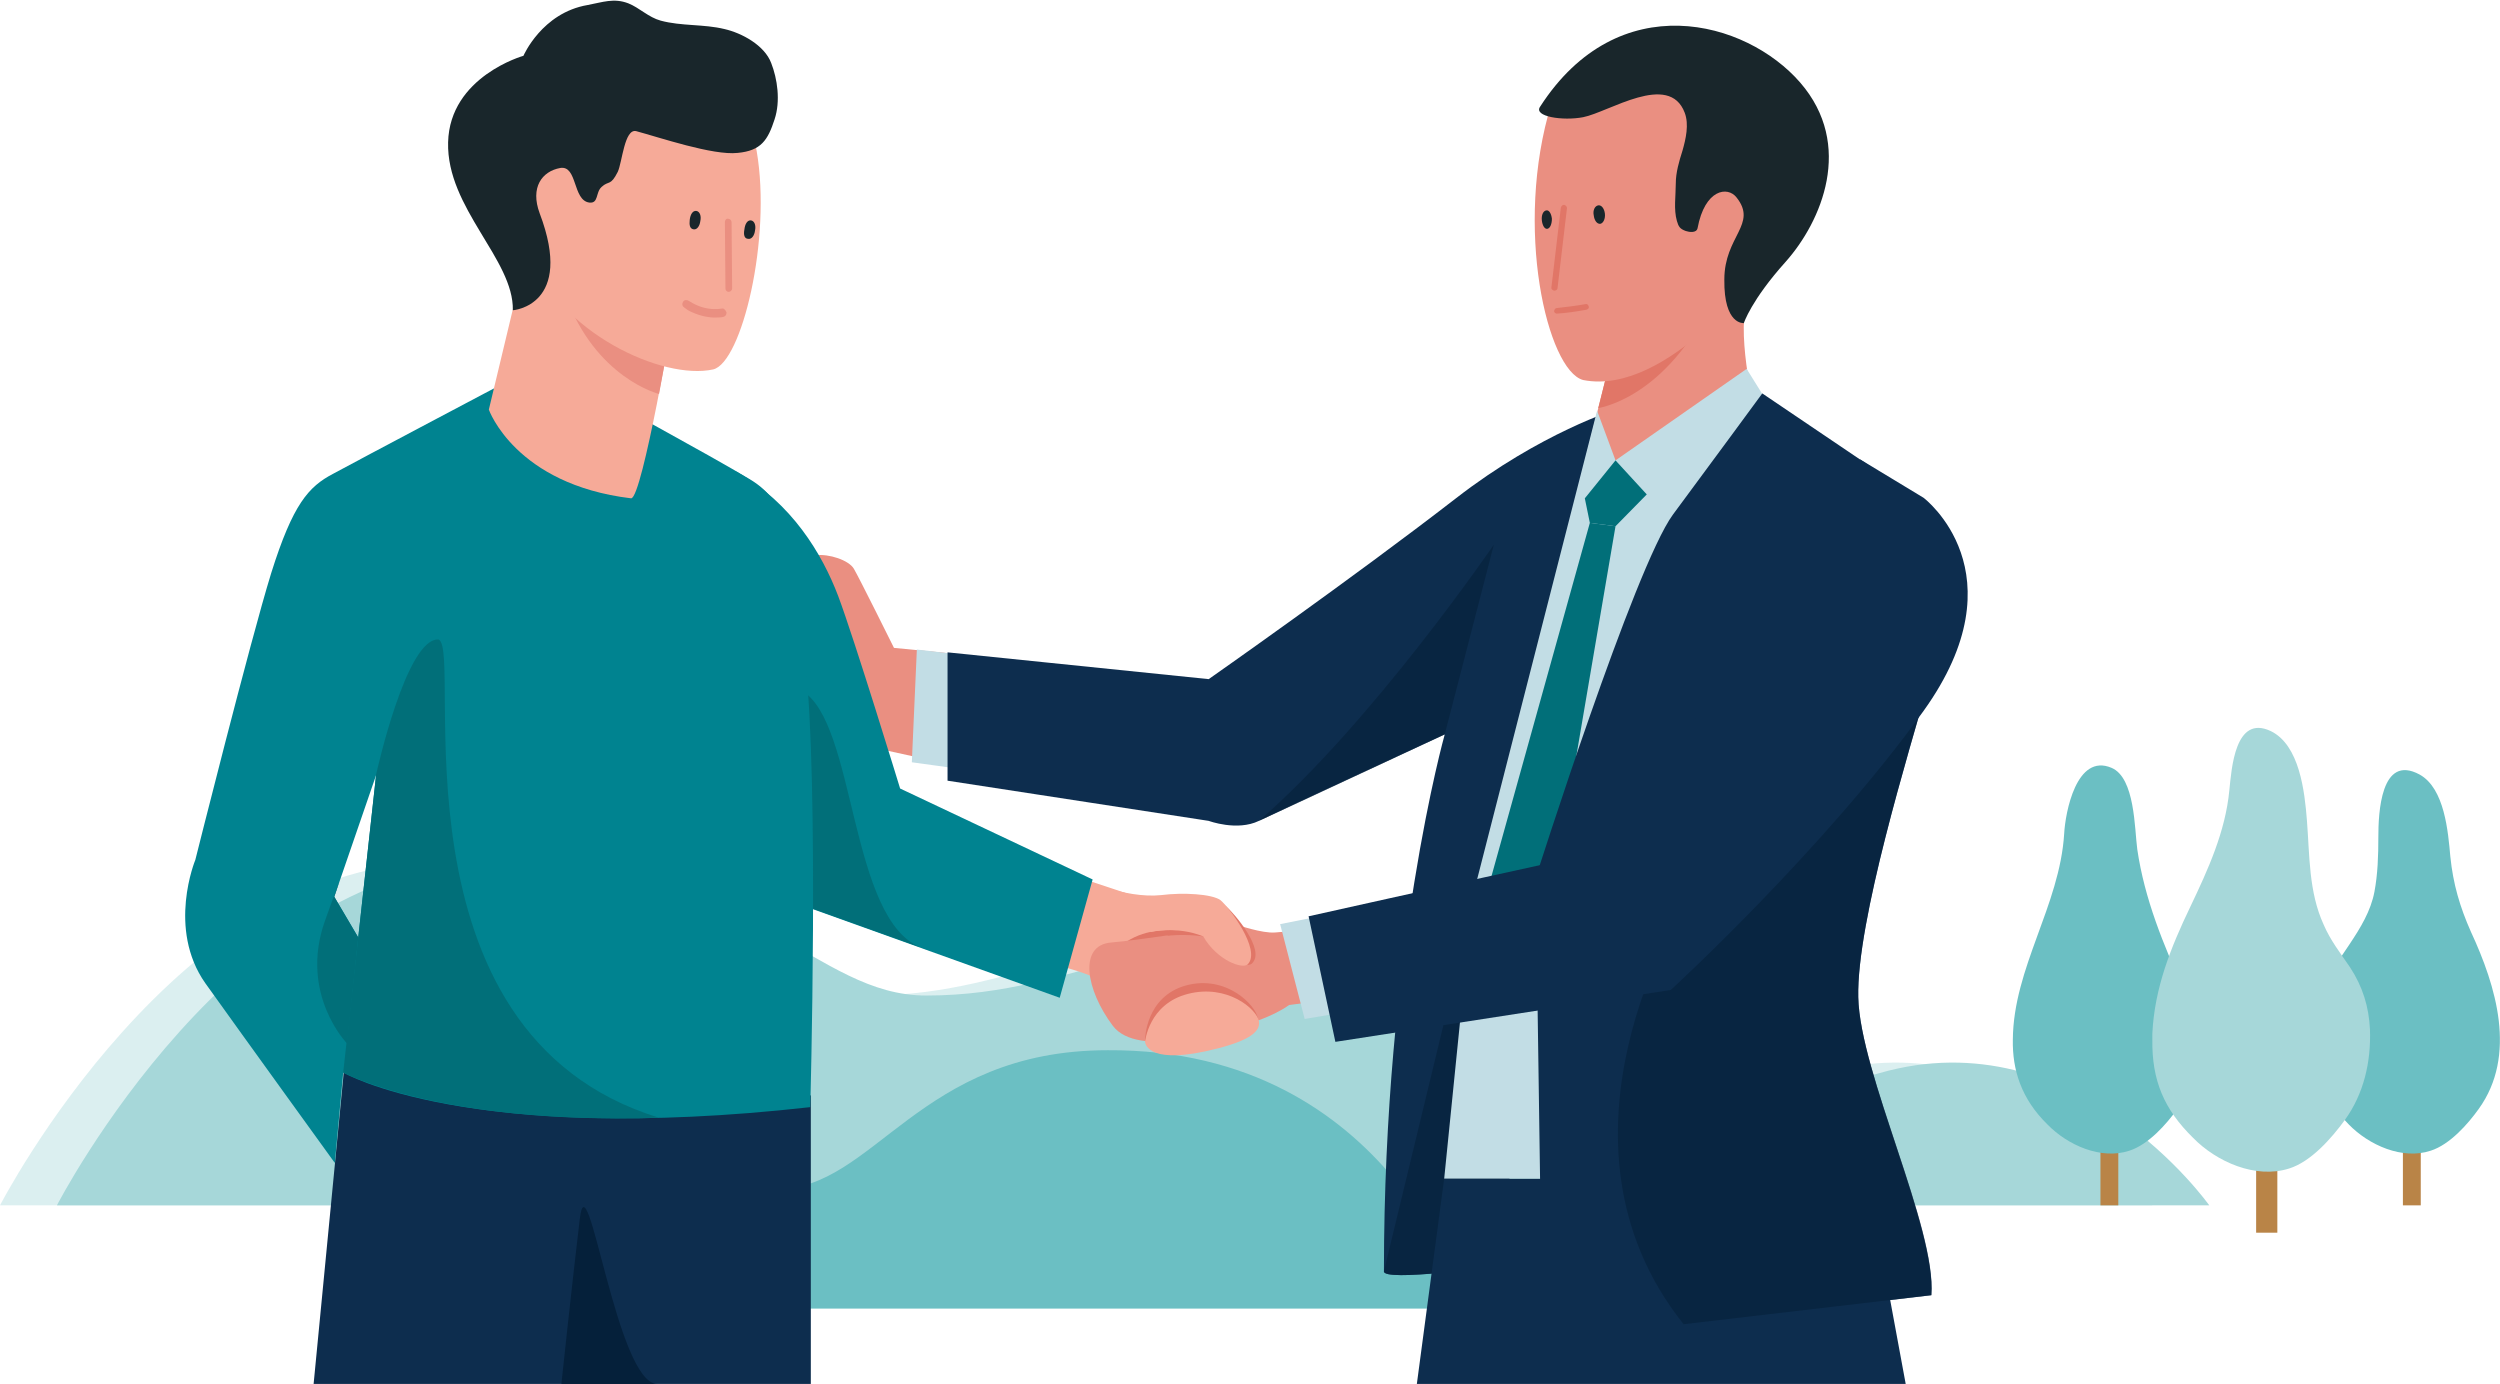 <?xml version="1.0" encoding="utf-8"?>
<!-- Generator: Adobe Illustrator 22.1.0, SVG Export Plug-In . SVG Version: 6.00 Build 0)  -->
<svg version="1.1" id="ARTWORK" xmlns="http://www.w3.org/2000/svg" xmlns:xlink="http://www.w3.org/1999/xlink" x="0px" y="0px"
	 viewBox="0 0 448 248" style="enable-background:new 0 0 448 248;" xml:space="preserve">
<style type="text/css">
	.st0{opacity:0.4;fill:#A6D7D9;}
	.st1{fill:#A6D7D9;}
	.st2{fill:#B98447;}
	.st3{fill:#6BBFC3;}
	.st4{fill:#846A9E;}
	.st5{fill:#008390;}
	.st6{fill:#EA8F81;}
	.st7{fill:#C2DDE5;}
	.st8{fill:#0D2D4E;}
	.st9{opacity:0.6;fill:#05203A;}
	.st10{fill:#016F79;}
	.st11{fill:#F6AA98;}
	.st12{fill:#E17667;}
	.st13{clip-path:url(#XMLID_2_);fill:#E17667;}
	.st14{fill:#0F7D8D;}
	.st15{fill:#19262B;}
	.st16{fill:#05203A;}
</style>
<g>
	<path class="st0" d="M385.7,216H0c0,0,32.2-62.5,79.1-61.4c46.9,1,56.5,23.8,76.7,23.8c28.4,0,42.2-15.5,68.2-4.5
		c31.1,13.2,46.8,34.3,102.6,18.4C361.9,182.2,385.7,216,385.7,216z"/>
	<path class="st1" d="M395.9,216H10.2c0,0,32.2-62.5,79.1-61.4c46.9,1,56.5,23.8,76.7,23.8c28.4,0,42.2-15.5,68.2-4.5
		c31.1,13.2,46.8,34.3,102.6,18.4C372,182.2,395.9,216,395.9,216z"/>
	<g>
		<rect x="430.6" y="202.3" class="st2" width="3.2" height="13.7"/>
		<path class="st3" d="M414.4,186.3c-0.1-2.7,0.3-5.4,1.3-7.9c2.4-6.5,8.5-11.7,9.8-18.6c0.6-3.2,0.7-6.5,0.7-9.8
			c0-4.2,0.4-15,7.4-11.2c4.5,2.5,5.1,10.3,5.5,14.7c0.5,4.9,1.7,9,3.7,13.5c4.5,9.7,8.3,22.1,1.4,31.7c-2,2.8-5.2,6.4-8.6,7.5
			c-5.1,1.7-11.1-1-14.7-4.7C416.9,197.4,414.6,191.9,414.4,186.3z"/>
	</g>
	<g>
		<rect x="376.4" y="202.3" class="st2" width="3.2" height="13.7"/>
		<path class="st3" d="M360.7,186.3c0.1-12.9,8.4-24,9.2-36.9c0.2-3.8,2.2-14.5,8.5-11.8c4.2,1.8,4.1,10.9,4.6,14.6
			c1.3,8.9,4.7,17.1,8.3,25.1c3.2,7.3,3.8,14.6-1.1,21.4c-2,2.8-5.2,6.4-8.6,7.5c-5.1,1.7-11.1-1-14.7-4.7
			C362.2,196.9,360.6,191.7,360.7,186.3z"/>
	</g>
	<path class="st3" d="M80.5,234.5h182.3c0,0-13.2-46.6-64.3-46.3c-33.9,0-41.8,24.9-59.3,24.9c-17.5,0-14.9-3.7-29.2-3.7
		C85.2,209.4,80.5,234.5,80.5,234.5z"/>
	<g>
		<rect x="404.3" y="204.9" class="st2" width="3.8" height="16"/>
		<path class="st1" d="M385.7,186.3c0-0.4,0-0.7,0-1.1c0.4-8.2,3.3-15.4,6.8-22.7c3.2-6.7,6.3-13.5,7-20.9c0.4-3.8,1-13.6,7.4-10.6
			c5.2,2.5,6.1,10.9,6.5,16c0.5,6.3,0.3,12.8,3,18.7c1.2,2.8,3,5.1,4.7,7.6c2.3,3.5,3.4,7.1,3.6,11.2c0.2,5.8-1.1,11.5-4.5,16.2
			c-2.4,3.3-6.1,7.5-10,8.7c-6,1.9-13-1.2-17.2-5.5C387.8,198.8,385.6,193.6,385.7,186.3z"/>
	</g>
</g>
<path class="st4" d="M574.7,108.9"/>
<path class="st5" d="M112.1,241.1"/>
<g>
	<path class="st6" d="M169.4,117l-9.2-0.9c0,0-6.3-12.7-7.2-14.2c-0.9-1.5-4.4-2.7-6.9-2.4c-2.6,0.3,11,34.6,11,34.6l10.9,2.4
		L169.4,117z"/>
	<polygon class="st7" points="163.4,136.6 164.3,116.4 175.5,117.7 176.4,138.4 	"/>
	<path class="st8" d="M289.8,73.3c0,0-13.7,4.2-28.9,16c-18.6,14.4-44.3,32.4-44.3,32.4l-46.8-4.8v23l46.8,7.2c0,0,5.1,1.9,9,0
		c3.9-1.9,33.3-15.5,33.3-15.5s-10.9,38.6-10.9,96.2c-0.3,2,20.5-0.9,20.5-0.9l16.6-130.3L289.8,73.3z"/>
	<path class="st9" d="M258.9,131.6c0,0-29.1,13.6-33.3,15.5c20.3-17.6,42.1-49.5,42.1-49.5L258.9,131.6z"/>
	<path class="st10" d="M168.9,98.8"/>
	<path class="st11" d="M200.8,182.6c0,0-4.7-2.9-4.1-6.8c0.2-1.1-10.5-3.7-10.5-3.7l7.3-14.8l25.6,8.5l0.7,9L200.8,182.6z"/>
	<path class="st12" d="M213.2,167c0,0-13.3-3.2-16.5,9.6c8.3-1.9,7.9-1.5,7.9-1.5L213.2,167z"/>
	<path class="st6" d="M237.8,179.2l-6.8,0.9c0,0-3,2.4-10.2,4.2c-1.3,0.3-16.9,5.5-21.4-0.5c-4.8-6.4-6.2-14.4-0.3-14.9
		c6-0.5,22.5-3.2,22.5-3.2s4.6,1.6,6.9,1.4c2.4-0.2,5.9-0.5,5.9-0.5l3.6,11.7"/>
	<path class="st12" d="M224.3,172.7c-0.9,0.8-5.7-0.8-8.7-4.9c-3.5-0.5-6.5-0.1-6.5-0.1l3.1-1.7c0,0-6.9-5.7-3-5.2
		c3.9,0.5,9.1,0.4,10.5,1.6C221,163.5,227,170.3,224.3,172.7z"/>
	<path class="st12" d="M216.2,187.8c7.1-1.8,9.6-3,9.2-5.3c-0.3-2.3-5.6-7.9-12.9-5.9c-7.2,2-7.3,9.6-7.3,9.6
		S205.3,190.5,216.2,187.8z"/>
	<path class="st11" d="M216,188.4c6.9-1.5,10-3.2,9.6-5.4c-0.4-2.2-5.7-6.7-12.7-4.9c-7.1,1.8-7.7,8.6-7.7,8.6
		S205.3,190.7,216,188.4z"/>
	<path class="st11" d="M223.6,172.8c-0.9,0.9-5.4-0.6-8-5c-4.6-1.9-9.3-0.8-9.3-0.8l-13.9-4.8l1-4.9c0,0,8.1,3.8,14.7,3.1
		c3.9-0.5,9.1-0.2,10.6,0.9C220.1,162.4,226.1,170.2,223.6,172.8z"/>
	<polygon class="st7" points="233.8,182.6 229.4,165.6 240.5,163.4 246.7,180.4 	"/>
	<path class="st5" d="M189.9,178.8l5.9-21.2l-34.5-16.3c0,0-8.2-26.8-11.1-34.5c-2.9-7.6-8.3-16.6-18.1-22.2c-9.5-5.4,7.1,76,7.1,76
		L189.9,178.8z"/>
	<path class="st10" d="M143.7,123.8c-9.5-5.4-4.3,36.8-4.3,36.8s39.1,14,25.9,9.3C152.1,165.2,153.5,129.4,143.7,123.8z"/>
	<polygon class="st8" points="61.6,192.2 90.3,194.3 90.4,193.3 145.3,196.3 145.3,248 115.8,248 85,248 56.2,248 	"/>
	<g>
		<g>
			<defs>
				<path id="XMLID_9_" d="M315,75.9c0,0-3.4-12.8-2.3-20.4c1.1-7.6-11-3.6-11-3.6l-13.3,13.3l-5.4,21.5L315,75.9z"/>
			</defs>
			<use xlink:href="#XMLID_9_"  style="overflow:visible;fill:#EA8F81;"/>
			<clipPath id="XMLID_2_">
				<use xlink:href="#XMLID_9_"  style="overflow:visible;"/>
			</clipPath>
			<path class="st13" d="M306.2,55.2c0,0-14.2,11.8-18.4,11.6c-0.1-0.5-1.8,6.4-1.8,6.4S297.5,72,306.2,55.2z"/>
		</g>
		<path class="st14" d="M309,15.7"/>
		<path class="st6" d="M316,47.8c0,0-17.1,23.3-32.3,20.3c-6.4-1.7-12.5-27.4-5.7-49.5c0,0,15.2-15.1,26.1-6.7
			C315,20.3,327,30.6,316,47.8z"/>
		<path class="st15" d="M312.5,57.9c0,0,1.3-4.1,7.5-11c6.4-7.2,12.3-20.9,2.6-32.1c-9.7-11.2-32.6-17.4-46.6,4.3
			c-1.3,1.8,4.1,2.6,7.7,1.9c4.6-0.9,15.4-8.2,18.2-0.8c0.8,2.1,0.2,4.7-0.4,6.8c-0.6,1.9-1.2,3.9-1.2,5.9c0,2.2-0.4,4.6,0.2,6.7
			c0.3,1,0.5,1.4,1.6,1.8c0.6,0.2,1.9,0.4,2.1-0.5c1.3-7,5.4-7.6,7-5.5c3.8,4.8-2.2,6.9-2.2,14.7C308.9,58.3,312.5,57.9,312.5,57.9z
			"/>
		<path class="st15" d="M276.3,39.5c0.1,0.9,0.5,1.6,1,1.5c0.5-0.1,0.8-0.9,0.8-1.8c-0.1-0.9-0.5-1.6-1-1.5
			C276.5,37.8,276.2,38.6,276.3,39.5z"/>
		<path class="st15" d="M285.6,38.6c0.1,0.9,0.6,1.6,1.2,1.5c0.5-0.1,0.9-0.9,0.8-1.8c-0.1-0.9-0.6-1.6-1.2-1.5
			C285.8,36.9,285.4,37.7,285.6,38.6z"/>
		<path class="st12" d="M278.5,52.1C278.5,52.1,278.5,52.1,278.5,52.1c0.3,0,0.6-0.2,0.6-0.4l1.7-14.4c0-0.3-0.2-0.5-0.5-0.6
			c-0.3,0-0.5,0.2-0.6,0.5l-1.7,14.4C278,51.8,278.2,52,278.5,52.1z"/>
		<path class="st12" d="M278.9,56.2c0,0,0.1,0,0.1,0c1.8-0.1,3.6-0.4,5.3-0.7c0.3-0.1,0.5-0.3,0.4-0.6c-0.1-0.3-0.3-0.5-0.6-0.4
			c-1.6,0.3-3.4,0.5-5.1,0.7c-0.3,0-0.5,0.3-0.5,0.6C278.5,55.9,278.6,56.1,278.9,56.2z"/>
	</g>
	<path class="st5" d="M36.8,176.2C43.8,186,60,208.4,60,208.4l1.5-16.2c0,0,22.2,13.1,83.7,6.2c0,0,1.6-58.1-0.9-79.8
		c-2.6-21.6-2.6-28.3-9.9-32.7c-7.3-4.4-27.6-15.4-27.6-15.4l-16.2-2c0,0-26.5,14-30.9,16.4c-4.4,2.3-7.2,5.4-11.1,17.8
		C44.8,115,35,154.1,35,154.1S29.9,166.4,36.8,176.2z M59.9,160.7l7.5-21.8L64.2,168L59.9,160.7z"/>
	<g>
		<path class="st11" d="M113.1,89.3c2,0,7.7-33.7,7.7-33.7L95,42.5l-7.4,30.9C87.6,73.4,92.3,86.8,113.1,89.3z"/>
		<path class="st6" d="M120,60.3l-1.9,10.3c0,0-11.4-2.8-16.8-17.8C118.7,59.8,120,60.3,120,60.3z"/>
		<path class="st11" d="M127.8,66.2c5.1-1.2,10.5-23.4,7.8-39.1c-2.7-15.6-24.9-15-30.5-12.1c-5.7,2.9-15.4,16-10.2,30.3
			C100,59.6,118.8,68.2,127.8,66.2z"/>
		<path class="st15" d="M91.9,55.6c0,0,11.1-0.8,4.8-17.4c-1.7-4.6,0.4-7.5,3.7-8.1c3.1-0.5,2.2,5.8,5.2,6.2
			c1.7,0.2,1.1-1.8,2.2-2.8c1.3-1.2,1.6-0.1,2.9-2.7c0.8-1.7,1.2-7.8,3.3-7.3c4.1,1.1,13.8,4.4,18.2,3.9c4.2-0.4,5.4-2.3,6.6-6
			c1.1-3.3,0.5-7.3-0.6-10.1c-1.2-3.2-5.3-5.4-8.4-6.1c-3.7-0.9-7.7-0.5-11.4-1.5c-2.2-0.6-3.8-2.3-5.8-3.1c-2.6-1-4.6-0.2-7.3,0.3
			C97.1,2.3,93.8,10,93.8,10s-13.2,3.7-13.5,15.5C80,37.3,92.1,46.5,91.9,55.6z"/>
		<path class="st15" d="M123.6,39.4c0.1-0.9,0.5-1.7,1.2-1.6c0.6,0.1,0.9,0.9,0.7,1.8c-0.1,0.9-0.6,1.6-1.2,1.5
			C123.6,41,123.5,40.3,123.6,39.4z"/>
		<path class="st15" d="M133.4,41.1c0.1-0.9,0.5-1.7,1.2-1.6c0.6,0.1,0.9,0.9,0.7,1.8c-0.1,0.9-0.6,1.6-1.2,1.5
			C133.4,42.8,133.2,42.1,133.4,41.1z"/>
		<g>
			<g>
				<g>
					<g>
						<path class="st6" d="M130.6,52.3C130.6,52.3,130.6,52.3,130.6,52.3c-0.4,0-0.6-0.3-0.6-0.6l-0.1-11.9c0-0.3,0.2-0.7,0.6-0.6
							c0.3,0,0.6,0.3,0.6,0.6l0.1,11.9C131.2,52,130.9,52.3,130.6,52.3z"/>
					</g>
				</g>
			</g>
		</g>
		<path class="st6" d="M129.3,55.3c-2.4,0.4-4.4-0.6-4.4-0.6l0,0c-0.5-0.2-1-0.5-1.5-0.8c-0.3-0.2-0.8-0.2-1,0.2
			c-0.2,0.3-0.2,0.7,0.2,1c0.4,0.3,0.8,0.6,1.3,0.8c1.9,0.9,3.6,1,3.9,1c0.1,0,0.2,0,0.3,0c0.5,0,1,0,1.5-0.1
			c0.4-0.1,0.6-0.4,0.6-0.8C130,55.5,129.7,55.2,129.3,55.3z"/>
	</g>
	<path class="st16" d="M100.6,248c0,0,1.9-17.9,3.3-29.6c1.4-11.7,6.6,29.6,13.9,29.6C125.1,248,100.6,248,100.6,248z"/>
	<path class="st10" d="M59.9,160.7l4.3,7.3l-2,19c0,0-8.6-8.8-4-21.9C62.7,152.5,59.9,160.7,59.9,160.7z"/>
	<path class="st10" d="M31.8,183.5"/>
	<path class="st9" d="M269.6,138.4l-1.1,88.5c0,0-20.8,2.9-20.5,0.9L269.6,138.4z"/>
	<path class="st10" d="M64.6,164.3l2.8-25.5c0,0,5.4-24.6,11.2-24.2c4.5,1.9-9.9,70.5,39.5,85.7c-39.2,1.3-56.6-8.1-56.6-8.1
		L64.6,164.3z"/>
	<polygon class="st8" points="258.8,211.2 253.9,248 341.5,248 334.7,211.2 	"/>
	<polygon class="st7" points="315.8,70.6 313,66.1 289.5,82.5 286.2,73.6 263.9,160.7 258.8,211.2 288.7,211.2 	"/>
	<polygon class="st10" points="289.5,94.3 281.5,141.2 276.4,158.7 266.8,158.7 284.9,93.7 	"/>
	<path class="st8" d="M276.4,240.3l-1.2-83c0,0,17.7-55.7,24.6-65.1c6.9-9.3,16-21.7,16-21.7l25.3,17.1c0,0,8.5,20.6,4.7,34
		c-3.8,13.4-13.1,43.5-12.8,57.1c0.3,13.7,14,41.4,13.1,53.4L276.4,240.3z"/>
	<polygon class="st10" points="289.5,82.5 295.1,88.6 289.5,94.3 284.9,93.7 284,89.3 	"/>
	<path class="st9" d="M301.7,237.3c34.3-4,44.4-5.2,44.4-5.2c1-12-12.8-39.7-13.1-53.4c-0.3-13.7,9-43.7,12.8-57.1
		c3.8-13.4-4.7-34-4.7-34l-39.3,74.8C301.7,162.5,275.2,204.1,301.7,237.3z"/>
	<path class="st8" d="M299.4,177.4l-60.1,9.3l-4.8-22.5c0,0,21-4.7,53-11.7l35-50.7l10.8-19.5l11.4,6.9c0,0,17.8,13.4,0,38.2
		C326.8,152.3,299.4,177.4,299.4,177.4z"/>
</g>
</svg>
